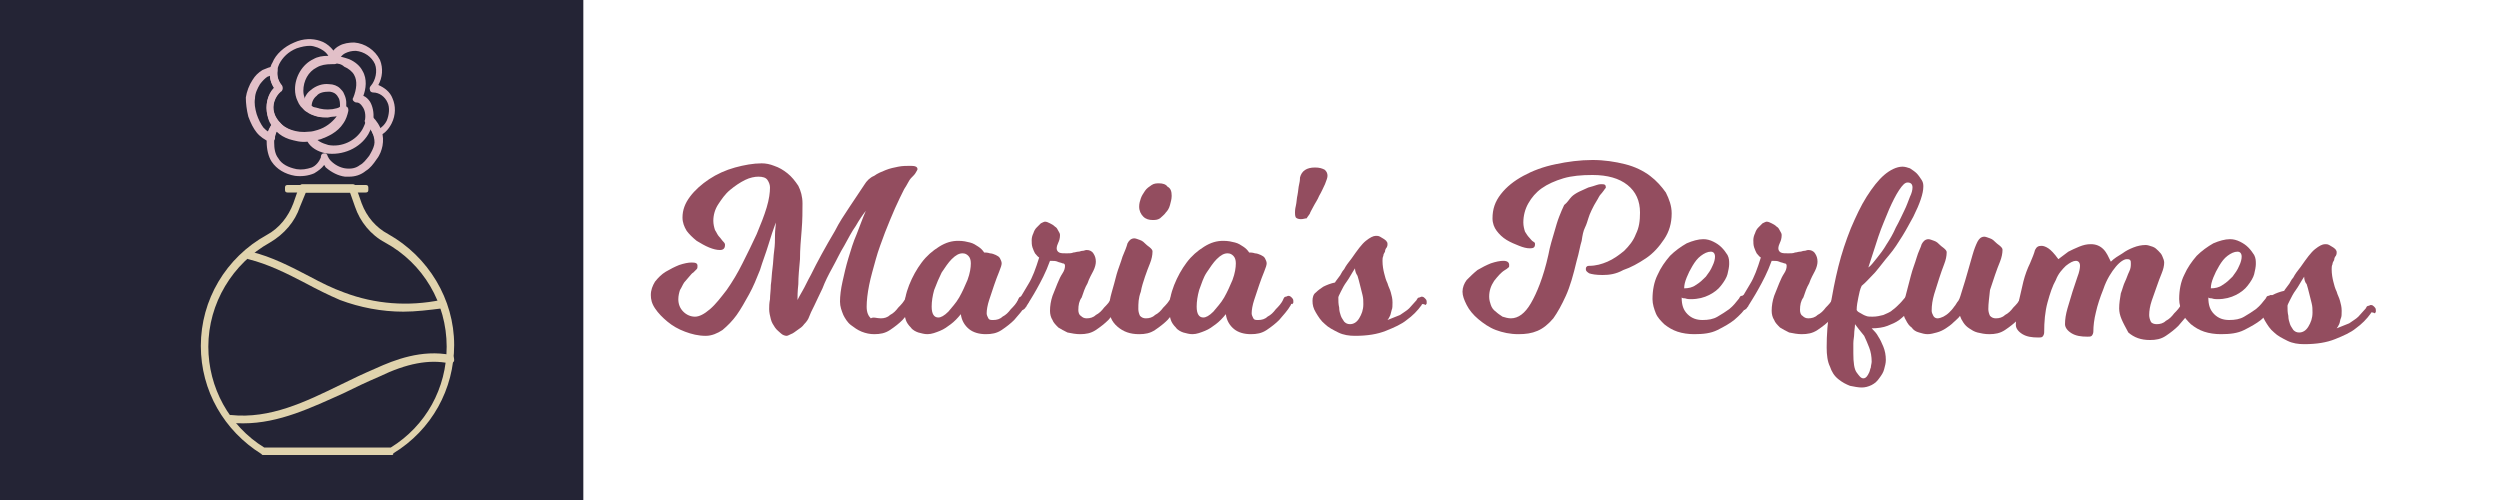 <?xml version="1.0" encoding="utf-8"?>
<!-- Generator: Adobe Illustrator 28.0.0, SVG Export Plug-In . SVG Version: 6.00 Build 0)  -->
<svg version="1.1" id="Layer_1" xmlns="http://www.w3.org/2000/svg" xmlns:xlink="http://www.w3.org/1999/xlink" x="0px" y="0px"
	 viewBox="0 0 300 60" style="enable-background:new 0 0 300 60;" xml:space="preserve">
<style type="text/css">
	.st0{fill:#242435;}
	.st1{fill:#E0D3AD;}
	.st2{fill:#E2C0C8;}
	.st3{fill:#934D5F;}
</style>
<rect x="-3.3" y="-2.4" class="st0" width="73.3" height="66.1"/>
<g>
	<g>
		<path class="st1" d="M47,54.6H31.6c-0.1,0-0.2,0-0.2-0.1c-4.5-2.8-7.3-7.6-7.3-13c0-5.5,3-10.6,7.9-13.3c1.5-0.8,2.6-2.2,3.2-3.8
			l0.7-2c0.1-0.2,0.2-0.3,0.4-0.3h6c0.2,0,0.4,0.1,0.4,0.3l0.7,2c0.6,1.6,1.7,2.9,3.2,3.7c4.8,2.7,7.9,7.8,7.9,13.3
			c0,5.3-2.7,10.2-7.3,13C47.2,54.6,47.1,54.6,47,54.6z M31.7,53.7h15.2c4.2-2.6,6.7-7.1,6.7-12.1c0-5.2-2.8-10-7.4-12.5
			c-1.7-0.9-3-2.5-3.6-4.3L42,23.1h-5.3L36,24.8c-0.6,1.8-1.9,3.3-3.6,4.3c-4.5,2.5-7.4,7.3-7.4,12.5C25,46.5,27.5,51.1,31.7,53.7z"
			/>
	</g>
	<g>
		<path class="st2" d="M36.5,16.9c-0.6,0-1.3-0.1-1.8-0.3c-0.7-0.3-1.4-0.7-1.9-1.3c-0.4-0.4-0.6-0.9-0.7-1.4
			c-0.3-1.2,0-2.5,0.8-3.3c-0.4-0.6-0.6-1.4-0.5-2.1c0-0.3,0.1-0.7,0.3-1c0.4-1,1.4-1.9,2.6-2.4c1.1-0.5,2.2-0.5,3.1-0.2
			c1,0.3,1.8,1.2,2.2,2.2c0,0.1,0,0.3-0.1,0.4s-0.2,0.2-0.4,0.2c-0.1,0-0.2,0-0.3,0c-0.7,0-1.3,0.1-1.8,0.4c-1,0.5-1.6,1.6-1.6,2.8
			c0,0.4,0.1,0.7,0.2,1c0.1,0.3,0.4,0.6,0.7,0.8c0.2,0.1,0.4,0.3,0.7,0.3c0.6,0.2,1.2,0.3,2,0.2c0.5-0.1,0.9-0.2,1.1-0.4
			c0.2-0.1,0.4-0.1,0.5,0c0.2,0.1,0.2,0.3,0.2,0.5c-0.1,0.5-0.3,1.1-0.6,1.5c-0.7,1.1-1.9,1.6-2.7,1.9c-0.4,0.1-0.8,0.2-1.2,0.3
			C37,16.9,36.8,16.9,36.5,16.9z M37.2,5.5c-0.5,0-1,0.1-1.6,0.3c-1,0.4-1.7,1.1-2.1,1.9c-0.1,0.2-0.2,0.5-0.2,0.7
			c-0.1,0.7,0.1,1.3,0.5,1.8c0.1,0.1,0.1,0.2,0.1,0.4c0,0.1-0.1,0.3-0.2,0.3c-0.7,0.6-1.1,1.7-0.8,2.6c0.1,0.4,0.3,0.7,0.6,1.1
			c0.4,0.5,0.9,0.8,1.5,1s1.3,0.3,2.1,0.2c0.3,0,0.7-0.1,1-0.2c1-0.3,1.7-0.9,2.2-1.5c0-0.1,0.1-0.1,0.1-0.2C40.3,14,40.1,14,40,14
			c-0.9,0.1-1.7,0.1-2.4-0.2c-0.3-0.1-0.6-0.3-0.9-0.5c-0.5-0.3-0.8-0.7-1-1.2c-0.2-0.4-0.3-0.9-0.3-1.4c0-1.5,0.9-3,2.2-3.6
			c0.5-0.3,1.1-0.4,1.8-0.4c-0.3-0.5-0.8-0.8-1.3-1C37.8,5.6,37.5,5.5,37.2,5.5z"/>
	</g>
	<g>
		<path class="st2" d="M39.1,14.1c-0.6,0-1.1-0.1-1.6-0.3c-0.3-0.1-0.6-0.3-0.9-0.5c-0.1-0.1-0.2-0.2-0.2-0.3
			c-0.1-0.8,0.2-1.7,0.9-2.2c0.6-0.5,1.4-0.8,2.2-0.7c0.5,0,1,0.2,1.3,0.5c0.2,0.2,0.4,0.4,0.5,0.7c0.3,0.6,0.3,1.2,0.2,1.8
			c0,0.1-0.1,0.2-0.2,0.3c-0.4,0.3-0.9,0.5-1.5,0.5C39.7,14.1,39.4,14.1,39.1,14.1z M37.4,12.7c0.1,0.1,0.3,0.2,0.5,0.2
			c0.6,0.2,1.2,0.3,2,0.2c0.4-0.1,0.7-0.1,0.9-0.3c0-0.4,0-0.8-0.2-1.1c-0.1-0.2-0.2-0.3-0.3-0.4c-0.2-0.2-0.6-0.3-0.8-0.3
			c-0.6,0-1.2,0.1-1.5,0.5C37.6,11.8,37.4,12.3,37.4,12.7z M41.2,13.1L41.2,13.1L41.2,13.1z"/>
	</g>
	<g>
		<path class="st2" d="M45.3,16.5c-0.2,0-0.4-0.1-0.5-0.3c-0.2-0.5-0.5-1-0.9-1.4c-0.1-0.1-0.2-0.3-0.1-0.4c0.1-0.6,0-1.2-0.3-1.6
			c-0.2-0.3-0.4-0.5-0.7-0.5c-0.2,0-0.3-0.1-0.4-0.2c-0.1-0.1-0.1-0.3,0-0.4c0.4-1,0.5-2,0.1-2.7c-0.2-0.4-0.7-0.8-1.2-1
			C41,7.7,40.6,7.6,40,7.6c-0.1,0-0.3-0.1-0.4-0.2c-0.1-0.1-0.1-0.3-0.1-0.4c0.2-0.6,0.6-1.2,1.2-1.5c0.5-0.3,1.2-0.4,1.8-0.4
			C43.8,5.2,45,6,45.6,7.2c0.4,1,0.3,2.1-0.2,3c0.7,0.3,1.4,0.8,1.7,1.6c0.4,0.9,0.4,2-0.1,3l0,0c-0.4,0.8-1,1.4-1.8,1.6
			C45.4,16.5,45.4,16.5,45.3,16.5z M44.8,14.3c0.3,0.3,0.6,0.7,0.8,1.1c0.3-0.2,0.6-0.5,0.8-0.9c0.3-0.7,0.4-1.6,0.1-2.2
			c-0.3-0.7-1-1.2-1.7-1.2c-0.2,0-0.4-0.1-0.4-0.3c-0.1-0.2,0-0.4,0.1-0.5c0.6-0.7,0.8-1.8,0.5-2.6c-0.4-0.9-1.3-1.5-2.3-1.6
			c-0.5,0-0.9,0.1-1.3,0.3c-0.2,0.1-0.4,0.3-0.5,0.4c0.4,0.1,0.7,0.2,1,0.3c0.7,0.3,1.3,0.8,1.6,1.4c0.6,1,0.4,2.2,0.1,3
			c0.3,0.1,0.6,0.4,0.8,0.7C44.7,12.7,44.9,13.5,44.8,14.3z M46.8,14.7L46.8,14.7L46.8,14.7z"/>
	</g>
	<g>
		<path class="st2" d="M41.9,21.2c-0.2,0-0.4,0-0.5,0c-0.8-0.1-1.6-0.5-2.3-1.1C39,20,39,19.9,38.9,19.8c-0.3,0.4-0.7,0.7-1.2,1
			c-0.7,0.3-1.5,0.4-2.3,0.3c-1.2-0.2-2.2-0.8-2.8-1.7C32.2,18.8,32,17.9,32,17c0-0.2,0-0.4,0-0.5c0.1-0.8,0.4-1.4,0.9-1.9
			c0.1-0.1,0.2-0.1,0.4-0.1c0.1,0,0.2,0.1,0.3,0.2c0.4,0.5,0.9,0.8,1.5,1s1.3,0.3,2.1,0.2c0.2,0,0.4,0.1,0.5,0.3
			c0.2,0.7,1,1,1.7,1.2c1.6,0.3,3.3-0.5,4.1-1.9c0.2-0.4,0.4-0.8,0.4-1.2c0-0.2,0.2-0.3,0.3-0.4c0.2-0.1,0.4,0,0.5,0.1
			c0.5,0.5,0.9,1.1,1.1,1.8c0.2,0.5,0.2,1.1,0.1,1.7l0,0c-0.1,0.5-0.3,1.1-0.7,1.6c-0.4,0.6-0.8,1.1-1.3,1.4
			C43.3,21,42.6,21.2,41.9,21.2z M38.9,18.4L38.9,18.4c0.2,0,0.4,0.1,0.4,0.3c0.1,0.2,0.2,0.4,0.4,0.6c0.5,0.5,1.1,0.8,1.7,0.9
			c0.7,0.1,1.3,0,1.8-0.4c0.4-0.2,0.7-0.6,1.1-1.1c0.3-0.5,0.5-0.9,0.6-1.3l0,0c0.1-0.4,0-0.8-0.1-1.2c-0.1-0.3-0.2-0.5-0.3-0.7
			c-0.1,0.2-0.2,0.4-0.3,0.6c-1,1.7-3.1,2.6-5.1,2.3c-1-0.2-1.8-0.7-2.2-1.4c-0.8,0.1-1.5-0.1-2.2-0.3c-0.6-0.2-1.1-0.5-1.5-0.9
			c-0.1,0.2-0.2,0.5-0.3,0.9c0,0.1,0,0.3,0,0.4c0,0.7,0.1,1.4,0.5,1.9c0.4,0.7,1.2,1.1,2.2,1.3c0.6,0.1,1.2,0,1.8-0.2
			c0.5-0.2,0.9-0.7,1.1-1.2C38.5,18.5,38.7,18.4,38.9,18.4z"/>
	</g>
	<g>
		<path class="st2" d="M32.5,17c-0.1,0-0.1,0-0.2,0c-0.5-0.2-1.1-0.6-1.5-1.1s-0.7-1.1-1-1.9c-0.2-0.8-0.3-1.6-0.3-2.3
			c0.1-0.7,0.4-1.5,0.8-2.1c0.3-0.5,0.7-0.9,1.2-1.2C32,8.2,32.4,8,32.8,8c0.1,0,0.3,0,0.4,0.1c0.1,0.1,0.1,0.2,0.1,0.4
			c-0.1,0.7,0.1,1.3,0.5,1.8c0.1,0.1,0.1,0.2,0.1,0.4c0,0.1-0.1,0.3-0.2,0.3c-0.7,0.6-1.1,1.7-0.8,2.6l0,0c0.1,0.4,0.3,0.7,0.6,1.1
			c0.2,0.2,0.1,0.5-0.1,0.7S33,16,33,16.6c0,0.1-0.1,0.3-0.2,0.3C32.7,17,32.6,17,32.5,17z M32.4,9.1c-0.1,0-0.2,0.1-0.3,0.1
			c-0.3,0.2-0.6,0.5-0.9,0.9c-0.3,0.5-0.6,1.1-0.6,1.7c-0.1,0.6,0,1.2,0.2,1.9c0.2,0.6,0.5,1.2,0.8,1.6c0.2,0.2,0.4,0.4,0.6,0.5
			c0.1-0.3,0.3-0.6,0.4-0.9c-0.2-0.3-0.4-0.7-0.5-1.1c-0.3-1.2,0-2.5,0.8-3.3C32.6,10.1,32.4,9.6,32.4,9.1z"/>
	</g>
	<g>
		<path class="st1" d="M48.4,37.4c-2.6,0-5.2-0.5-7.6-1.4l0,0c-1.4-0.6-2.8-1.3-4.1-2c-2.3-1.2-4.5-2.3-6.9-2.9
			c-0.3-0.1-0.4-0.3-0.3-0.6c0.1-0.3,0.3-0.4,0.6-0.3c2.5,0.6,4.8,1.8,7.1,3c1.3,0.7,2.7,1.4,4.1,1.9C45,36.5,49,36.8,52.9,36
			c0.3-0.1,0.5,0.1,0.6,0.4c0.1,0.3-0.1,0.5-0.4,0.6C51.5,37.2,49.9,37.4,48.4,37.4z"/>
	</g>
	<g>
		<path class="st1" d="M29.2,50.8c-0.5,0-1.1,0-1.6-0.1c-0.3,0-0.4-0.3-0.4-0.5c0-0.3,0.3-0.4,0.5-0.4c4.7,0.5,9-1.6,13.1-3.6
			c1.4-0.7,2.9-1.4,4.3-2c2.2-1,5.5-2.3,9-1.6c0.3,0,0.4,0.3,0.4,0.6s-0.3,0.4-0.6,0.4c-2.4-0.5-5.1,0-8.4,1.6l0,0
			c-1.4,0.6-2.9,1.3-4.3,2C37.4,48.9,33.5,50.8,29.2,50.8z"/>
	</g>
	<path class="st1" d="M43.9,23.1h-9.4c-0.2,0-0.3-0.1-0.3-0.3v-0.3c0-0.2,0.1-0.3,0.3-0.3h9.4c0.2,0,0.3,0.1,0.3,0.3v0.3
		C44.2,23,44.1,23.1,43.9,23.1z"/>
</g>
<g>
	<path class="st3" d="M105.7,38.2c0.4,0,0.8-0.1,1.1-0.4c0.4-0.2,0.7-0.5,1-0.9c0.3-0.3,0.7-0.7,0.9-1.2c0-0.1,0.1-0.1,0.1-0.2
		c0,0,0.1-0.1,0.2-0.1c0.1,0,0.2-0.1,0.3-0.1c0.2,0,0.3,0.1,0.4,0.2c0.1,0.1,0.2,0.2,0.2,0.4c0,0.1,0,0.1,0,0.2
		c0,0.1-0.1,0.1-0.1,0.2c0,0.1-0.1,0.2-0.1,0.3c-0.4,0.7-0.9,1.2-1.4,1.8c-0.4,0.4-0.9,0.8-1.5,1.2c-0.6,0.4-1.2,0.5-1.9,0.5
		c-0.5,0-1-0.1-1.5-0.3c-0.5-0.2-0.9-0.5-1.3-0.8c-0.4-0.3-0.7-0.8-0.9-1.2c-0.2-0.5-0.4-1-0.4-1.6c0-0.7,0.1-1.5,0.3-2.4
		c0.2-0.9,0.4-1.8,0.7-2.8c0.3-1,0.6-2,1-2.9c0.4-1,0.7-1.9,1.1-2.8c-0.4,0.5-0.8,1.1-1.2,1.8c-0.5,0.7-0.9,1.5-1.4,2.4
		c-0.5,0.8-0.9,1.7-1.4,2.6s-0.9,1.7-1.2,2.5c-0.4,0.8-0.7,1.5-1,2.1c-0.3,0.6-0.5,1-0.6,1.3c-0.1,0.3-0.3,0.6-0.6,0.9
		c-0.2,0.3-0.5,0.5-0.8,0.7c-0.3,0.2-0.5,0.4-0.8,0.5c-0.2,0.1-0.4,0.2-0.5,0.2c-0.2,0-0.5-0.1-0.7-0.3c-0.2-0.2-0.5-0.4-0.7-0.7
		c-0.2-0.3-0.4-0.6-0.5-1c-0.1-0.4-0.2-0.8-0.2-1.2c0-0.3,0-0.7,0.1-1.2c0-0.5,0.1-1.1,0.1-1.7c0.1-0.6,0.1-1.3,0.2-2
		c0.1-0.7,0.1-1.4,0.2-2.1c0.1-0.7,0.1-1.3,0.1-1.9c0-0.6,0.1-1.1,0.1-1.5c-0.3,0.8-0.6,1.7-0.9,2.7c-0.3,1-0.7,2-1,3
		c-0.4,1-0.8,2-1.3,2.9c-0.5,0.9-1,1.8-1.5,2.5c-0.5,0.7-1.1,1.3-1.7,1.8c-0.6,0.4-1.3,0.7-2,0.7c-0.9,0-1.7-0.2-2.5-0.5
		c-0.8-0.3-1.5-0.7-2.1-1.2c-0.6-0.5-1.1-1-1.5-1.6c-0.4-0.6-0.5-1.1-0.5-1.6c0-0.6,0.2-1.1,0.5-1.6c0.4-0.5,0.8-0.9,1.3-1.2
		c0.5-0.3,1.1-0.6,1.6-0.8c0.6-0.2,1.1-0.3,1.5-0.3c0.5,0,0.7,0.1,0.7,0.4c0,0.2,0,0.3-0.1,0.4c-0.1,0.1-0.2,0.2-0.4,0.4
		c-0.2,0.1-0.3,0.3-0.5,0.5c-0.2,0.2-0.4,0.5-0.6,0.7c-0.2,0.3-0.3,0.6-0.5,0.9c-0.1,0.3-0.2,0.7-0.2,1.1c0,0.6,0.2,1.1,0.6,1.5
		c0.4,0.4,0.9,0.6,1.4,0.6c0.5,0,1.1-0.3,1.8-0.9c0.7-0.6,1.3-1.4,2-2.3c0.7-1,1.3-2,1.9-3.2c0.6-1.2,1.2-2.4,1.7-3.5
		c0.5-1.2,0.9-2.2,1.2-3.2c0.3-1,0.4-1.8,0.4-2.4c0-0.3-0.1-0.6-0.3-0.9c-0.2-0.3-0.6-0.4-1.1-0.4c-0.4,0-1,0.1-1.6,0.4
		c-0.6,0.3-1.2,0.7-1.8,1.2c-0.6,0.5-1,1.1-1.4,1.7c-0.4,0.6-0.6,1.3-0.6,2c0,0.4,0.1,0.8,0.2,1.1c0.2,0.3,0.3,0.6,0.5,0.8
		c0.2,0.2,0.3,0.4,0.5,0.6c0.2,0.2,0.2,0.3,0.2,0.4c0,0.4-0.2,0.6-0.6,0.6c-0.4,0-0.8-0.1-1.3-0.3c-0.5-0.2-1-0.5-1.5-0.8
		c-0.5-0.4-0.9-0.8-1.2-1.2c-0.3-0.5-0.5-1-0.5-1.6c0-0.9,0.3-1.7,0.9-2.5c0.6-0.8,1.4-1.5,2.3-2.1c0.9-0.6,2-1.1,3.1-1.4
		c1.1-0.3,2.2-0.5,3.2-0.5c0.5,0,1,0.1,1.5,0.3c0.6,0.2,1.1,0.5,1.6,0.9s0.9,0.9,1.3,1.5c0.3,0.6,0.5,1.3,0.5,2.1c0,0.9,0,2-0.1,3.2
		c-0.1,1.2-0.2,2.3-0.2,3.5c-0.1,1.1-0.2,2.1-0.2,3c-0.1,0.9-0.1,1.5-0.1,1.9c0.1-0.2,0.3-0.6,0.6-1.1c0.3-0.5,0.6-1.2,1-1.9
		c0.4-0.8,0.8-1.6,1.3-2.5c0.5-0.9,1-1.8,1.6-2.8c0.5-1,1.1-1.9,1.7-2.8c0.6-0.9,1.2-1.8,1.8-2.7c0.3-0.5,0.7-0.9,1.2-1.1
		c0.4-0.3,0.9-0.5,1.4-0.7c0.5-0.2,1-0.3,1.5-0.4c0.5-0.1,1-0.1,1.5-0.1c0.5,0,0.8,0.1,0.8,0.4c0,0.1-0.1,0.2-0.2,0.4
		c-0.1,0.2-0.3,0.4-0.6,0.7c-0.2,0.2-0.4,0.7-0.8,1.3c-0.3,0.6-0.7,1.4-1.1,2.3c-0.4,0.9-0.8,1.9-1.2,2.9c-0.4,1.1-0.8,2.1-1.1,3.2
		c-0.3,1.1-0.6,2.1-0.8,3.1c-0.2,1-0.3,1.9-0.3,2.6c0,0.7,0.2,1.1,0.5,1.4C104.8,38,105.2,38.2,105.7,38.2z"/>
	<path class="st3" d="M123.1,36.6c-0.4,0.7-0.9,1.2-1.4,1.8c-0.4,0.4-0.9,0.8-1.5,1.2s-1.2,0.5-1.9,0.5c-0.8,0-1.5-0.2-2-0.6
		c-0.5-0.4-0.9-1-1-1.8c-0.4,0.5-0.8,0.9-1.2,1.2c-0.4,0.3-0.8,0.6-1.3,0.8c-0.5,0.2-1,0.4-1.5,0.4c-0.4,0-0.7-0.1-1.1-0.2
		c-0.3-0.1-0.7-0.3-0.9-0.6c-0.3-0.3-0.5-0.6-0.6-0.9s-0.2-0.8-0.2-1.2c0-1,0.2-2,0.6-3c0.4-1,0.9-1.9,1.5-2.7
		c0.6-0.8,1.3-1.4,2.1-1.9c0.8-0.5,1.5-0.7,2.3-0.7c0.6,0,1,0.1,1.4,0.2c0.4,0.1,0.7,0.3,1,0.5c0.3,0.2,0.5,0.4,0.7,0.7
		c0.2,0,0.4,0,0.7,0.1c0.2,0,0.5,0.1,0.7,0.2c0.2,0.1,0.4,0.2,0.5,0.4c0.1,0.2,0.2,0.4,0.2,0.6c0,0.2-0.1,0.5-0.3,1
		c-0.2,0.5-0.4,1-0.6,1.6c-0.2,0.6-0.4,1.2-0.6,1.8c-0.2,0.6-0.3,1.2-0.3,1.6c0,0.2,0.1,0.4,0.2,0.6c0.1,0.2,0.3,0.2,0.6,0.2
		c0.4,0,0.8-0.1,1.1-0.4c0.4-0.2,0.7-0.5,1-0.9c0.3-0.3,0.7-0.7,0.9-1.2c0-0.1,0.1-0.1,0.1-0.2c0,0,0.1-0.1,0.2-0.1
		c0.1,0,0.2-0.1,0.3-0.1c0.2,0,0.3,0.1,0.4,0.2c0.1,0.1,0.2,0.2,0.2,0.4c0,0.1,0,0.1,0,0.2c0,0.1-0.1,0.1-0.1,0.2
		C123.2,36.4,123.1,36.5,123.1,36.6z M116.5,31.6c0-0.4-0.1-0.7-0.3-0.9c-0.2-0.2-0.4-0.3-0.7-0.3c-0.4,0-0.8,0.2-1.3,0.7
		c-0.4,0.4-0.8,1-1.2,1.6c-0.3,0.6-0.6,1.3-0.9,2.1c-0.2,0.7-0.3,1.4-0.3,2c0,0.9,0.3,1.3,0.8,1.3c0.3,0,0.7-0.2,1.2-0.7
		c0.4-0.5,0.9-1,1.3-1.7c0.4-0.7,0.7-1.4,1-2.1C116.4,32.8,116.5,32.1,116.5,31.6z"/>
	<path class="st3" d="M129.4,37.2c0,0.3,0.1,0.6,0.3,0.7c0.2,0.2,0.4,0.3,0.7,0.3c0.4,0,0.8-0.1,1.1-0.4c0.4-0.2,0.7-0.5,1-0.9
		c0.3-0.3,0.7-0.7,0.9-1.2c0-0.1,0.1-0.1,0.1-0.2c0,0,0.1-0.1,0.2-0.1c0.1,0,0.2-0.1,0.3-0.1c0.2,0,0.3,0.1,0.4,0.2
		c0.1,0.1,0.2,0.2,0.2,0.4c0,0.1,0,0.1,0,0.2c0,0.1-0.1,0.1-0.1,0.2c0,0.1-0.1,0.2-0.1,0.3c-0.4,0.7-0.9,1.2-1.4,1.8
		c-0.4,0.4-0.9,0.8-1.5,1.2c-0.6,0.4-1.2,0.5-1.9,0.5c-0.5,0-1-0.1-1.5-0.2c-0.4-0.2-0.8-0.4-1.1-0.6c-0.3-0.3-0.6-0.6-0.7-0.9
		c-0.2-0.3-0.3-0.7-0.3-1.1c0-0.6,0.1-1.2,0.3-1.8c0.2-0.5,0.4-1,0.6-1.5c0.2-0.5,0.4-0.9,0.6-1.2c0.2-0.3,0.3-0.6,0.3-0.9
		c0-0.2-0.1-0.3-0.3-0.3c-0.2-0.1-0.4-0.1-0.6-0.2c-0.2-0.1-0.5-0.1-0.9-0.1c-0.5,1.4-1.1,2.5-1.6,3.4c-0.5,0.9-0.9,1.5-1.2,2
		c0,0.1-0.1,0.1-0.2,0.3c-0.1,0.1-0.2,0.2-0.4,0.2c-0.2,0-0.3-0.1-0.4-0.2c-0.1-0.1-0.2-0.3-0.2-0.4c0-0.1,0-0.3,0.1-0.4
		c0.1-0.1,0.1-0.2,0.2-0.3c0.3-0.4,0.6-1,1.1-1.8c0.5-0.8,0.9-1.9,1.3-3.2c-0.2-0.1-0.3-0.3-0.5-0.5c-0.1-0.2-0.2-0.4-0.3-0.7
		c-0.1-0.3-0.1-0.6-0.1-0.9c0-0.3,0.1-0.6,0.2-0.8c0.1-0.3,0.2-0.5,0.4-0.7c0.2-0.2,0.3-0.3,0.5-0.5c0.2-0.1,0.4-0.2,0.5-0.2
		c0.2,0,0.4,0.1,0.6,0.2c0.2,0.1,0.4,0.2,0.6,0.4c0.2,0.1,0.3,0.3,0.4,0.5c0.1,0.2,0.2,0.3,0.2,0.5c0,0.4-0.1,0.7-0.2,0.9
		c-0.1,0.2-0.2,0.5-0.2,0.7c0,0.2,0.1,0.4,0.3,0.5c0.2,0.1,0.5,0.1,0.9,0.1c0.3,0,0.6,0,0.8-0.1c0.2,0,0.4-0.1,0.6-0.1
		c0.2,0,0.3-0.1,0.5-0.1c0.2,0,0.3-0.1,0.5-0.1c0.3,0,0.6,0.1,0.8,0.4c0.2,0.3,0.3,0.6,0.3,1c0,0.3-0.1,0.7-0.3,1.1
		c-0.2,0.4-0.5,0.9-0.7,1.5c-0.3,0.5-0.5,1.1-0.7,1.7C129.5,36.1,129.4,36.6,129.4,37.2z"/>
	<path class="st3" d="M136.6,37.1c0,0.3,0.1,0.6,0.2,0.8c0.2,0.2,0.4,0.3,0.7,0.3c0.4,0,0.8-0.1,1.1-0.4c0.4-0.2,0.7-0.5,1-0.9
		c0.3-0.3,0.7-0.7,0.9-1.2c0-0.1,0.1-0.1,0.1-0.2c0,0,0.1-0.1,0.2-0.1c0.1,0,0.2-0.1,0.3-0.1c0.2,0,0.3,0.1,0.4,0.2
		c0.1,0.1,0.2,0.2,0.2,0.4c0,0.1,0,0.1,0,0.2c0,0.1-0.1,0.1-0.1,0.2c0,0.1-0.1,0.2-0.1,0.3c-0.4,0.7-0.9,1.2-1.4,1.8
		c-0.4,0.4-0.9,0.8-1.5,1.2s-1.2,0.5-1.9,0.5c-1.1,0-1.9-0.3-2.6-0.9c-0.7-0.6-1-1.3-1-2.3c0-0.5,0.1-1.1,0.3-1.8
		c0.2-0.7,0.4-1.4,0.6-2.2c0.2-0.7,0.5-1.4,0.7-2.1c0.3-0.7,0.5-1.2,0.6-1.6c0.1-0.2,0.2-0.3,0.3-0.4c0.1-0.1,0.3-0.2,0.5-0.2
		c0.2,0,0.4,0.1,0.7,0.2c0.3,0.1,0.5,0.3,0.7,0.5c0.2,0.2,0.4,0.3,0.6,0.5c0.2,0.2,0.2,0.3,0.2,0.4c0,0.4-0.1,0.9-0.3,1.4
		c-0.2,0.5-0.4,1-0.6,1.6c-0.2,0.6-0.4,1.2-0.5,1.8C136.6,35.8,136.6,36.4,136.6,37.1z M140.6,23.5c0,0.4-0.1,0.7-0.2,1.1
		c-0.1,0.4-0.3,0.7-0.5,0.9c-0.2,0.3-0.5,0.5-0.7,0.7c-0.3,0.2-0.6,0.2-0.9,0.2c-0.4,0-0.8-0.1-1.1-0.4c-0.3-0.3-0.5-0.7-0.5-1.2
		c0-0.4,0.1-0.7,0.2-1c0.1-0.3,0.3-0.6,0.5-0.9c0.2-0.3,0.5-0.5,0.8-0.7c0.3-0.2,0.6-0.2,0.9-0.2c0.4,0,0.8,0.1,1,0.4
		C140.5,22.6,140.6,23,140.6,23.5z"/>
	<path class="st3" d="M154.9,36.6c-0.4,0.7-0.9,1.2-1.4,1.8c-0.4,0.4-0.9,0.8-1.5,1.2s-1.2,0.5-1.9,0.5c-0.8,0-1.5-0.2-2-0.6
		c-0.5-0.4-0.9-1-1-1.8c-0.4,0.5-0.8,0.9-1.2,1.2c-0.4,0.3-0.8,0.6-1.3,0.8c-0.5,0.2-1,0.4-1.5,0.4c-0.4,0-0.7-0.1-1.1-0.2
		c-0.3-0.1-0.7-0.3-0.9-0.6c-0.3-0.3-0.5-0.6-0.6-0.9s-0.2-0.8-0.2-1.2c0-1,0.2-2,0.6-3c0.4-1,0.9-1.9,1.5-2.7
		c0.6-0.8,1.3-1.4,2.1-1.9c0.8-0.5,1.5-0.7,2.3-0.7c0.6,0,1,0.1,1.4,0.2c0.4,0.1,0.7,0.3,1,0.5c0.3,0.2,0.5,0.4,0.7,0.7
		c0.2,0,0.4,0,0.7,0.1c0.2,0,0.5,0.1,0.7,0.2c0.2,0.1,0.4,0.2,0.5,0.4c0.1,0.2,0.2,0.4,0.2,0.6c0,0.2-0.1,0.5-0.3,1
		c-0.2,0.5-0.4,1-0.6,1.6c-0.2,0.6-0.4,1.2-0.6,1.8c-0.2,0.6-0.3,1.2-0.3,1.6c0,0.2,0.1,0.4,0.2,0.6c0.1,0.2,0.3,0.2,0.6,0.2
		c0.4,0,0.8-0.1,1.1-0.4c0.4-0.2,0.7-0.5,1-0.9c0.3-0.3,0.7-0.7,0.9-1.2c0-0.1,0.1-0.1,0.1-0.2c0,0,0.1-0.1,0.2-0.1
		c0.1,0,0.2-0.1,0.3-0.1c0.2,0,0.3,0.1,0.4,0.2c0.1,0.1,0.2,0.2,0.2,0.4c0,0.1,0,0.1,0,0.2c0,0.1-0.1,0.1-0.1,0.2
		C155,36.4,154.9,36.5,154.9,36.6z M148.3,31.6c0-0.4-0.1-0.7-0.3-0.9c-0.2-0.2-0.4-0.3-0.7-0.3c-0.4,0-0.8,0.2-1.3,0.7
		c-0.4,0.4-0.8,1-1.2,1.6s-0.6,1.3-0.9,2.1c-0.2,0.7-0.3,1.4-0.3,2c0,0.9,0.3,1.3,0.8,1.3c0.3,0,0.7-0.2,1.2-0.7
		c0.4-0.5,0.9-1,1.3-1.7c0.4-0.7,0.7-1.4,1-2.1C148.2,32.8,148.3,32.1,148.3,31.6z"/>
	<path class="st3" d="M156.1,26.3c-0.3,0-0.5-0.1-0.6-0.2c-0.1-0.2-0.1-0.4-0.1-0.6c0-0.1,0-0.4,0.1-0.8c0.1-0.4,0.1-0.9,0.2-1.3
		c0.1-0.5,0.1-0.9,0.2-1.3c0.1-0.4,0.1-0.7,0.1-0.8c0.1-0.4,0.3-0.7,0.6-0.9c0.3-0.2,0.7-0.3,1.2-0.3c0.5,0,0.9,0.1,1.2,0.3
		c0.2,0.2,0.3,0.4,0.3,0.7c0,0.2-0.1,0.5-0.3,1c-0.2,0.4-0.4,0.9-0.7,1.4c-0.2,0.5-0.5,0.9-0.7,1.3c-0.2,0.4-0.4,0.7-0.4,0.8
		c-0.1,0.2-0.3,0.4-0.4,0.6C156.6,26.2,156.4,26.3,156.1,26.3z"/>
	<path class="st3" d="M170.6,36.6c-0.5,0.7-1.1,1.3-1.8,1.8c-0.6,0.5-1.5,0.9-2.5,1.3c-1,0.4-2.2,0.6-3.7,0.6c-0.7,0-1.4-0.1-2-0.4
		c-0.6-0.3-1.2-0.6-1.6-1c-0.5-0.4-0.8-0.9-1.1-1.4c-0.3-0.5-0.4-0.9-0.4-1.4c0-0.4,0.1-0.8,0.4-1c0.3-0.3,0.6-0.5,0.9-0.7
		c0.4-0.2,0.9-0.4,1.4-0.5c0.1-0.2,0.3-0.4,0.5-0.7c0.2-0.2,0.3-0.6,0.6-0.9c0.2-0.4,0.5-0.8,0.9-1.3c0.7-1,1.2-1.7,1.7-2.1
		c0.5-0.4,0.9-0.6,1.2-0.6c0.2,0,0.3,0,0.5,0.1c0.2,0.1,0.3,0.2,0.5,0.3c0.1,0.1,0.3,0.2,0.3,0.3c0.1,0.1,0.1,0.2,0.1,0.3
		c0,0.1,0,0.2-0.1,0.4c-0.1,0.1-0.2,0.3-0.2,0.5c-0.1,0.2-0.2,0.3-0.2,0.5c-0.1,0.2-0.1,0.4-0.1,0.6c0,0.6,0.1,1.1,0.2,1.5
		c0.1,0.4,0.2,0.8,0.4,1.2c0.1,0.4,0.3,0.7,0.4,1.1c0.1,0.4,0.2,0.7,0.2,1.2c0,0.4,0,0.7-0.1,0.9c-0.1,0.3-0.1,0.5-0.2,0.7
		c-0.1,0.2-0.2,0.4-0.3,0.5c0.5-0.2,1-0.4,1.5-0.6c0.4-0.3,0.8-0.5,1.1-0.8c0.3-0.3,0.6-0.7,0.9-1c0-0.1,0.1-0.1,0.1-0.2
		c0,0,0.1-0.1,0.2-0.1c0.1,0,0.2-0.1,0.3-0.1c0.2,0,0.3,0.1,0.4,0.2c0.1,0.1,0.2,0.2,0.2,0.4c0,0.1,0,0.1,0,0.2
		c0,0.1-0.1,0.1-0.1,0.2C170.7,36.4,170.6,36.5,170.6,36.6z M162.6,32.2c-0.4,0.6-0.7,1.2-1,1.6c-0.3,0.4-0.5,0.8-0.7,1.2
		c-0.2,0.4-0.3,0.6-0.3,0.7c0,0.4,0,0.8,0.1,1.2c0,0.4,0.1,0.7,0.2,1c0.1,0.3,0.3,0.5,0.4,0.7c0.2,0.2,0.4,0.3,0.7,0.3
		c0.4,0,0.8-0.2,1.1-0.7c0.3-0.5,0.5-1,0.5-1.7c0-0.4,0-0.7-0.1-1.1c-0.1-0.4-0.2-0.8-0.3-1.2c-0.1-0.4-0.2-0.8-0.3-1.1
		C162.7,32.8,162.6,32.5,162.6,32.2z"/>
	<path class="st3" d="M284.5,37.6c-0.5,0.7-1.1,1.3-1.8,1.8c-0.6,0.5-1.5,0.9-2.5,1.3c-1,0.4-2.2,0.6-3.7,0.6c-0.7,0-1.4-0.1-2-0.4
		s-1.2-0.6-1.6-1c-0.5-0.4-0.8-0.9-1.1-1.4c-0.3-0.5-0.4-0.9-0.4-1.4c0-0.4,0.1-0.8,0.4-1c0.3-0.3,0.6-0.5,0.9-0.7
		c0.4-0.2,0.9-0.4,1.4-0.5c0.1-0.2,0.3-0.4,0.5-0.7c0.2-0.2,0.3-0.6,0.6-0.9c0.2-0.4,0.5-0.8,0.9-1.3c0.7-1,1.2-1.7,1.7-2.1
		c0.5-0.4,0.9-0.6,1.2-0.6c0.2,0,0.3,0,0.5,0.1c0.2,0.1,0.3,0.2,0.5,0.3c0.1,0.1,0.3,0.2,0.3,0.3c0.1,0.1,0.1,0.2,0.1,0.3
		c0,0.1,0,0.2-0.1,0.4c-0.1,0.1-0.2,0.3-0.2,0.5c-0.1,0.2-0.2,0.3-0.2,0.5c-0.1,0.2-0.1,0.4-0.1,0.6c0,0.6,0.1,1.1,0.2,1.5
		c0.1,0.4,0.2,0.8,0.4,1.2c0.1,0.4,0.3,0.7,0.4,1.1c0.1,0.4,0.2,0.7,0.2,1.2c0,0.4,0,0.7-0.1,0.9s-0.1,0.5-0.2,0.7
		c-0.1,0.2-0.2,0.4-0.3,0.5c0.5-0.2,1-0.4,1.5-0.6c0.4-0.3,0.8-0.5,1.1-0.8c0.3-0.3,0.6-0.7,0.9-1c0-0.1,0.1-0.1,0.1-0.2
		c0,0,0.1-0.1,0.2-0.1c0.1,0,0.2-0.1,0.3-0.1c0.2,0,0.3,0.1,0.4,0.2c0.1,0.1,0.2,0.2,0.2,0.4c0,0.1,0,0.1,0,0.2
		c0,0.1-0.1,0.1-0.1,0.2C284.6,37.4,284.5,37.5,284.5,37.6z M276.5,33.2c-0.4,0.6-0.7,1.2-1,1.6c-0.3,0.4-0.5,0.8-0.7,1.2
		c-0.2,0.4-0.3,0.6-0.3,0.7c0,0.4,0,0.8,0.1,1.2c0,0.4,0.1,0.7,0.2,1c0.1,0.3,0.3,0.5,0.4,0.7c0.2,0.2,0.4,0.3,0.7,0.3
		c0.4,0,0.8-0.2,1.1-0.7c0.3-0.5,0.5-1,0.5-1.7c0-0.4,0-0.7-0.1-1.1c-0.1-0.4-0.2-0.8-0.3-1.2c-0.1-0.4-0.2-0.8-0.3-1.1
		C276.6,33.9,276.5,33.5,276.5,33.2z"/>
	<path class="st3" d="M188.6,23.6c0.2-0.2,0.5-0.4,0.9-0.6c0.4-0.2,0.7-0.3,1.1-0.5c0.4-0.1,0.7-0.2,1-0.3c0.3-0.1,0.5-0.1,0.6-0.1
		c0.4,0,0.5,0.1,0.5,0.4c0,0.1-0.1,0.1-0.2,0.3c-0.1,0.1-0.2,0.3-0.4,0.5c-0.2,0.2-0.3,0.5-0.5,0.8c-0.2,0.3-0.4,0.7-0.6,1.1
		c-0.2,0.4-0.3,0.7-0.4,1c-0.1,0.3-0.2,0.7-0.4,1.1s-0.3,0.9-0.4,1.6c-0.2,0.6-0.3,1.4-0.6,2.4c-0.4,1.7-0.8,3.1-1.3,4.2
		c-0.5,1.1-1,2-1.5,2.7c-0.6,0.7-1.2,1.2-1.9,1.5c-0.7,0.3-1.4,0.4-2.3,0.4c-1,0-1.9-0.2-2.7-0.5c-0.8-0.3-1.5-0.8-2.1-1.3
		c-0.6-0.5-1.1-1.1-1.4-1.7c-0.3-0.6-0.5-1.1-0.5-1.6c0-0.5,0.2-1,0.5-1.4c0.4-0.4,0.8-0.8,1.3-1.2c0.5-0.3,1.1-0.6,1.6-0.8
		c0.6-0.2,1.1-0.3,1.5-0.3c0.5,0,0.7,0.2,0.7,0.5c0,0.2,0,0.3-0.1,0.3c-0.1,0.1-0.2,0.2-0.4,0.3c-0.5,0.3-0.9,0.8-1.3,1.3
		c-0.4,0.6-0.6,1.2-0.6,1.9c0,0.4,0.1,0.7,0.2,1c0.1,0.3,0.3,0.6,0.6,0.8c0.2,0.2,0.5,0.4,0.8,0.6c0.3,0.1,0.7,0.2,1,0.2
		c0.9,0,1.7-0.6,2.4-1.8c0.7-1.2,1.5-3.1,2.1-5.8c0.2-1.1,0.5-2,0.7-2.7c0.2-0.7,0.4-1.4,0.6-1.9c0.2-0.5,0.4-1,0.6-1.4
		C188.1,24.3,188.3,23.9,188.6,23.6z M192.3,33c-0.8,0-1.3-0.1-1.6-0.2c-0.3-0.2-0.4-0.3-0.4-0.5c0-0.1,0-0.2,0.1-0.3
		c0.1-0.1,0.2-0.1,0.3-0.1c0.8,0,1.5-0.2,2.2-0.5c0.7-0.3,1.4-0.8,2-1.3c0.6-0.6,1.1-1.2,1.4-2c0.4-0.8,0.5-1.6,0.5-2.6
		c0-1.4-0.5-2.5-1.5-3.3c-1-0.8-2.4-1.2-4.2-1.2c-1.3,0-2.5,0.1-3.5,0.4c-1,0.3-1.9,0.7-2.6,1.2c-0.7,0.5-1.2,1.1-1.6,1.8
		c-0.4,0.7-0.6,1.5-0.6,2.3c0,0.4,0.1,0.8,0.2,1.1c0.2,0.3,0.3,0.5,0.5,0.7c0.2,0.2,0.3,0.4,0.5,0.5c0.2,0.1,0.2,0.2,0.2,0.3
		c0,0.4-0.2,0.5-0.6,0.5c-0.4,0-0.8-0.1-1.3-0.3c-0.5-0.2-1-0.4-1.5-0.7c-0.5-0.3-0.9-0.7-1.2-1.1c-0.3-0.4-0.5-0.9-0.5-1.5
		c0-1.1,0.3-2,1-2.9c0.7-0.9,1.6-1.6,2.7-2.2c1.1-0.6,2.4-1.1,3.9-1.4c1.4-0.3,2.9-0.5,4.4-0.5c1.4,0,2.7,0.2,3.9,0.5
		c1.2,0.3,2.2,0.8,3,1.4c0.8,0.6,1.4,1.3,1.9,2c0.4,0.8,0.7,1.6,0.7,2.5c0,1.2-0.3,2.2-0.9,3.1c-0.6,0.9-1.3,1.7-2.2,2.3
		c-0.9,0.6-1.8,1.1-2.7,1.4C193.9,32.9,193.1,33,192.3,33z"/>
	<path class="st3" d="M209.7,36.6c-0.4,0.7-0.9,1.2-1.6,1.8c-0.5,0.4-1.2,0.8-2,1.2c-0.8,0.4-1.7,0.5-2.8,0.5c-0.7,0-1.4-0.1-2-0.3
		c-0.6-0.2-1.1-0.5-1.6-0.9c-0.4-0.4-0.8-0.8-1-1.3c-0.2-0.5-0.4-1.1-0.4-1.7c0-1.1,0.2-2.1,0.6-2.9c0.4-0.9,0.9-1.6,1.5-2.3
		c0.6-0.6,1.3-1.1,2-1.5c0.7-0.3,1.4-0.5,2-0.5c0.4,0,0.8,0.1,1.2,0.3s0.7,0.4,1,0.7c0.3,0.3,0.5,0.6,0.7,0.9
		c0.2,0.4,0.2,0.7,0.2,1.1c0,0.3-0.1,0.8-0.2,1.2s-0.4,0.9-0.8,1.4c-0.3,0.4-0.8,0.8-1.4,1.1c-0.6,0.3-1.3,0.5-2.2,0.5
		c-0.2,0-0.4,0-0.7-0.1c-0.1,0-0.3,0-0.4-0.1c0,0.9,0.2,1.5,0.7,2c0.5,0.5,1.1,0.7,1.8,0.7c0.7,0,1.3-0.1,1.8-0.4
		c0.5-0.3,1-0.6,1.4-0.9c0.5-0.4,0.8-0.8,1.2-1.3c0-0.1,0.1-0.1,0.1-0.2c0,0,0.1-0.1,0.2-0.1c0.1,0,0.2-0.1,0.3-0.1
		c0.2,0,0.3,0.1,0.4,0.2c0.1,0.1,0.2,0.2,0.2,0.4c0,0.1,0,0.1,0,0.2c0,0.1-0.1,0.1-0.1,0.2C209.8,36.4,209.8,36.5,209.7,36.6z
		 M202.1,34.6c0.5,0,1-0.1,1.4-0.4c0.5-0.3,0.8-0.6,1.2-1c0.3-0.4,0.6-0.8,0.8-1.3c0.2-0.4,0.3-0.8,0.3-1.1c0-0.4-0.2-0.6-0.5-0.6
		c-0.4,0-0.8,0.2-1.2,0.5c-0.4,0.3-0.7,0.7-1,1.2c-0.3,0.5-0.5,0.9-0.7,1.4C202.2,33.8,202.1,34.2,202.1,34.6z"/>
	<path class="st3" d="M216,37.2c0,0.3,0.1,0.6,0.3,0.7c0.2,0.2,0.4,0.3,0.7,0.3c0.4,0,0.8-0.1,1.1-0.4c0.4-0.2,0.7-0.5,1-0.9
		c0.3-0.3,0.7-0.7,0.9-1.2c0-0.1,0.1-0.1,0.1-0.2c0,0,0.1-0.1,0.2-0.1c0.1,0,0.2-0.1,0.3-0.1c0.2,0,0.3,0.1,0.4,0.2
		c0.1,0.1,0.2,0.2,0.2,0.4c0,0.1,0,0.1,0,0.2c0,0.1-0.1,0.1-0.1,0.2c0,0.1-0.1,0.2-0.1,0.3c-0.4,0.7-0.9,1.2-1.4,1.8
		c-0.4,0.4-0.9,0.8-1.5,1.2c-0.6,0.4-1.2,0.5-1.9,0.5c-0.5,0-1-0.1-1.5-0.2c-0.4-0.2-0.8-0.4-1.1-0.6c-0.3-0.3-0.6-0.6-0.7-0.9
		c-0.2-0.3-0.3-0.7-0.3-1.1c0-0.6,0.1-1.2,0.3-1.8c0.2-0.5,0.4-1,0.6-1.5c0.2-0.5,0.4-0.9,0.6-1.2s0.3-0.6,0.3-0.9
		c0-0.2-0.1-0.3-0.3-0.3c-0.2-0.1-0.4-0.1-0.6-0.2c-0.2-0.1-0.5-0.1-0.9-0.1c-0.5,1.4-1.1,2.5-1.6,3.4c-0.5,0.9-0.9,1.5-1.2,2
		c0,0.1-0.1,0.1-0.2,0.3c-0.1,0.1-0.2,0.2-0.4,0.2c-0.2,0-0.3-0.1-0.4-0.2c-0.1-0.1-0.2-0.3-0.2-0.4c0-0.1,0-0.3,0.1-0.4
		c0.1-0.1,0.1-0.2,0.2-0.3c0.3-0.4,0.6-1,1.1-1.8c0.5-0.8,0.9-1.9,1.3-3.2c-0.2-0.1-0.3-0.3-0.5-0.5c-0.1-0.2-0.2-0.4-0.3-0.7
		c-0.1-0.3-0.1-0.6-0.1-0.9c0-0.3,0.1-0.6,0.2-0.8c0.1-0.3,0.2-0.5,0.4-0.7c0.2-0.2,0.3-0.3,0.5-0.5c0.2-0.1,0.4-0.2,0.5-0.2
		c0.2,0,0.4,0.1,0.6,0.2c0.2,0.1,0.4,0.2,0.6,0.4c0.2,0.1,0.3,0.3,0.4,0.5c0.1,0.2,0.2,0.3,0.2,0.5c0,0.4-0.1,0.7-0.2,0.9
		c-0.1,0.2-0.2,0.5-0.2,0.7c0,0.2,0.1,0.4,0.3,0.5c0.2,0.1,0.5,0.1,0.9,0.1c0.3,0,0.6,0,0.8-0.1c0.2,0,0.4-0.1,0.6-0.1
		c0.2,0,0.3-0.1,0.5-0.1c0.2,0,0.3-0.1,0.5-0.1c0.3,0,0.6,0.1,0.8,0.4c0.2,0.3,0.3,0.6,0.3,1c0,0.3-0.1,0.7-0.3,1.1
		c-0.2,0.4-0.5,0.9-0.7,1.5c-0.3,0.5-0.5,1.1-0.7,1.7C216.1,36.1,216,36.6,216,37.2z"/>
	<path class="st3" d="M229.6,36.6c-0.2,0.3-0.4,0.6-0.7,0.9c-0.3,0.3-0.6,0.6-1,0.9s-0.9,0.5-1.4,0.7c-0.5,0.2-1.2,0.3-1.9,0.3
		c0.3,0.3,0.6,0.6,0.8,1c0.2,0.3,0.4,0.7,0.6,1.2c0.2,0.5,0.3,1,0.3,1.6c0,0.4-0.1,0.7-0.2,1.1c-0.1,0.4-0.3,0.7-0.6,1.1
		c-0.2,0.3-0.5,0.6-0.9,0.8c-0.4,0.2-0.8,0.3-1.2,0.3c-0.4,0-0.9-0.1-1.4-0.2c-0.5-0.2-0.9-0.4-1.4-0.8s-0.8-0.9-1-1.5
		c-0.3-0.6-0.4-1.4-0.4-2.3c0-1.5,0.1-3.1,0.4-4.8c0.3-1.7,0.6-3.3,1-4.9s0.9-3.1,1.5-4.6c0.6-1.4,1.2-2.7,1.9-3.8
		c0.7-1.1,1.4-2,2.1-2.6c0.7-0.6,1.5-1,2.2-1c0.3,0,0.6,0.1,0.9,0.2c0.3,0.2,0.6,0.4,0.8,0.6s0.4,0.5,0.6,0.8
		c0.2,0.3,0.2,0.6,0.2,0.8c0,0.4-0.1,0.9-0.3,1.5c-0.2,0.6-0.5,1.3-0.9,2.1c-0.4,0.7-0.8,1.5-1.3,2.3c-0.5,0.8-1,1.6-1.6,2.3
		c-0.6,0.7-1.1,1.4-1.7,2.1c-0.6,0.6-1.1,1.2-1.6,1.6c-0.2,0.4-0.3,0.9-0.4,1.4c-0.1,0.5-0.2,1-0.2,1.5c0.1,0.2,0.3,0.3,0.5,0.4
		c0.2,0.1,0.3,0.2,0.6,0.3c0.2,0.1,0.5,0.1,0.8,0.1c0.5,0,0.9-0.1,1.3-0.2c0.4-0.2,0.8-0.3,1.1-0.6c0.3-0.2,0.6-0.5,0.9-0.8
		c0.3-0.3,0.5-0.6,0.7-0.8c0-0.1,0.1-0.1,0.1-0.2c0,0,0.1-0.1,0.2-0.1c0.1,0,0.2-0.1,0.3-0.1c0.2,0,0.3,0.1,0.4,0.2
		c0.1,0.1,0.2,0.2,0.2,0.4c0,0.1,0,0.1,0,0.2c0,0.1-0.1,0.1-0.1,0.2C229.7,36.4,229.6,36.5,229.6,36.6z M222.6,38.9
		c0,0.4-0.1,0.8-0.1,1.2c0,0.3-0.1,0.7-0.1,1.1c0,0.4,0,0.8,0,1.2c0,1.1,0.1,1.9,0.4,2.3c0.3,0.4,0.5,0.7,0.8,0.7
		c0.2,0,0.3-0.1,0.4-0.2c0.1-0.1,0.2-0.3,0.3-0.5c0.1-0.2,0.1-0.4,0.2-0.6c0-0.2,0.1-0.5,0.1-0.7c0-0.6-0.1-1.2-0.3-1.7
		c-0.2-0.5-0.4-1-0.6-1.4C223.2,39.7,222.9,39.3,222.6,38.9z M229.5,22.5c0-0.4-0.2-0.6-0.6-0.6c-0.3,0-0.6,0.3-1,0.9
		c-0.4,0.6-0.8,1.4-1.2,2.3c-0.4,1-0.9,2.1-1.3,3.3c-0.4,1.2-0.8,2.5-1.2,3.7c0.3-0.2,0.6-0.6,1-1.1c0.4-0.5,0.8-1,1.2-1.7
		c0.4-0.6,0.8-1.3,1.1-2c0.4-0.7,0.7-1.4,1-2c0.3-0.6,0.5-1.2,0.7-1.7C229.4,23.2,229.5,22.8,229.5,22.5z"/>
	<path class="st3" d="M238.6,37.1c0,0.3,0.1,0.6,0.2,0.8c0.2,0.2,0.4,0.3,0.7,0.3c0.4,0,0.8-0.1,1.1-0.4c0.4-0.2,0.7-0.5,1-0.9
		c0.3-0.3,0.7-0.7,0.9-1.2c0-0.1,0.1-0.1,0.1-0.2c0,0,0.1-0.1,0.2-0.1c0.1,0,0.2-0.1,0.3-0.1c0.2,0,0.3,0.1,0.4,0.2
		c0.1,0.1,0.2,0.2,0.2,0.4c0,0.1,0,0.1,0,0.2c0,0.1-0.1,0.1-0.1,0.2c0,0.1-0.1,0.2-0.1,0.3c-0.4,0.7-0.9,1.2-1.4,1.8
		c-0.4,0.4-0.9,0.8-1.5,1.2s-1.2,0.5-1.9,0.5c-0.5,0-1-0.1-1.4-0.2c-0.4-0.1-0.7-0.3-1-0.5c-0.3-0.2-0.5-0.4-0.7-0.7
		c-0.2-0.3-0.3-0.5-0.4-0.8c-0.2,0.3-0.5,0.5-0.8,0.8s-0.6,0.5-0.9,0.7c-0.3,0.2-0.7,0.4-1.1,0.5c-0.4,0.1-0.7,0.2-1.1,0.2
		c-0.3,0-0.7-0.1-1-0.2c-0.4-0.1-0.7-0.3-0.9-0.6c-0.3-0.2-0.5-0.5-0.7-0.9c-0.2-0.3-0.3-0.7-0.3-1.1c0-0.5,0.1-1.1,0.3-1.9
		c0.2-0.8,0.4-1.5,0.6-2.3c0.2-0.8,0.5-1.5,0.7-2.2s0.5-1.2,0.6-1.6c0.1-0.2,0.2-0.3,0.3-0.4c0.1-0.1,0.3-0.2,0.5-0.2
		c0.2,0,0.4,0.1,0.7,0.2c0.3,0.1,0.5,0.3,0.7,0.5c0.2,0.2,0.4,0.3,0.6,0.5c0.2,0.2,0.2,0.3,0.2,0.4c0,0.4-0.1,0.9-0.3,1.4
		c-0.2,0.5-0.4,1.1-0.6,1.7c-0.2,0.6-0.4,1.3-0.6,1.9c-0.2,0.7-0.3,1.3-0.3,2c0,0.2,0.1,0.4,0.2,0.6c0.1,0.2,0.3,0.3,0.5,0.3
		c0.2,0,0.5-0.1,0.7-0.2c0.2-0.1,0.5-0.3,0.7-0.5c0.2-0.2,0.4-0.4,0.6-0.7c0.2-0.2,0.3-0.5,0.5-0.7c0.2-0.3,0.3-0.8,0.5-1.4
		c0.2-0.6,0.4-1.3,0.6-2c0.2-0.7,0.4-1.4,0.6-2.1c0.2-0.7,0.4-1.2,0.6-1.6c0.1-0.2,0.2-0.3,0.3-0.4c0.1-0.1,0.3-0.2,0.5-0.2
		c0.2,0,0.4,0.1,0.7,0.2c0.3,0.1,0.5,0.3,0.7,0.5c0.2,0.2,0.4,0.3,0.6,0.5c0.2,0.2,0.2,0.3,0.2,0.4c0,0.4-0.1,0.9-0.3,1.4
		c-0.2,0.5-0.4,1-0.6,1.6c-0.2,0.6-0.4,1.2-0.6,1.8C238.7,35.8,238.6,36.4,238.6,37.1z"/>
	<path class="st3" d="M254.3,37c0-0.6,0.1-1.2,0.2-1.8c0.2-0.5,0.3-1,0.5-1.4c0.2-0.4,0.3-0.8,0.5-1.2c0.2-0.4,0.2-0.7,0.2-1
		c0-0.2,0-0.3-0.1-0.4c-0.1-0.1-0.2-0.1-0.4-0.1c-0.3,0-0.8,0.3-1.3,0.9c-0.5,0.6-1.1,1.5-1.5,2.7c-0.4,1-0.7,1.9-0.9,2.8
		c-0.2,0.8-0.3,1.6-0.3,2.3c0,0.2-0.1,0.4-0.2,0.5c-0.1,0.1-0.3,0.1-0.5,0.1c-0.8,0-1.4-0.1-1.9-0.4c-0.5-0.3-0.8-0.7-0.8-1.1
		c0-0.6,0.1-1.2,0.3-1.9c0.2-0.7,0.4-1.3,0.6-2c0.2-0.6,0.4-1.2,0.6-1.8c0.2-0.5,0.3-1,0.3-1.3c0-0.4-0.2-0.6-0.5-0.6
		c-0.3,0-0.7,0.2-1.2,0.6c-0.4,0.4-0.9,0.9-1.2,1.7c-0.4,0.7-0.7,1.6-1,2.7c-0.3,1.1-0.4,2.3-0.4,3.6c0,0.2-0.1,0.4-0.2,0.5
		c-0.1,0.1-0.3,0.1-0.5,0.1c-0.8,0-1.4-0.1-1.9-0.4c-0.5-0.3-0.8-0.7-0.8-1.1c0-0.8,0.1-1.7,0.3-2.6c0.2-0.9,0.4-1.7,0.6-2.6
		c0.2-0.8,0.5-1.6,0.8-2.2c0.3-0.7,0.5-1.2,0.6-1.6c0.2-0.4,0.4-0.5,0.8-0.5c0.2,0,0.5,0.1,0.8,0.3c0.3,0.2,0.7,0.6,1.2,1.3
		c0.4-0.3,0.8-0.6,1.2-0.9c0.4-0.2,0.8-0.4,1.3-0.6c0.5-0.2,0.9-0.3,1.4-0.3c0.6,0,1.1,0.2,1.5,0.6c0.4,0.4,0.6,0.9,0.9,1.5
		c0.4-0.4,0.9-0.7,1.4-1c0.4-0.3,0.8-0.5,1.3-0.7c0.5-0.2,1-0.3,1.5-0.3c0.2,0,0.5,0.1,0.8,0.2c0.3,0.1,0.5,0.3,0.7,0.5
		c0.2,0.2,0.4,0.4,0.5,0.7c0.1,0.2,0.2,0.5,0.2,0.7c0,0.4-0.1,0.8-0.3,1.3c-0.2,0.5-0.4,1-0.6,1.6c-0.2,0.6-0.4,1.1-0.6,1.7
		c-0.2,0.6-0.3,1.2-0.3,1.7c0,0.3,0.1,0.6,0.2,0.8s0.4,0.3,0.7,0.3c0.4,0,0.8-0.1,1.1-0.4c0.4-0.2,0.7-0.5,1-0.9
		c0.3-0.3,0.7-0.7,0.9-1.2c0-0.1,0.1-0.1,0.1-0.2c0,0,0.1-0.1,0.2-0.1c0.1,0,0.2-0.1,0.3-0.1c0.2,0,0.3,0.1,0.4,0.2
		c0.1,0.1,0.2,0.2,0.2,0.4c0,0.1,0,0.1,0,0.2c0,0.1-0.1,0.1-0.1,0.2c0,0.1-0.1,0.2-0.1,0.3c-0.4,0.7-0.9,1.2-1.4,1.8
		c-0.4,0.4-0.9,0.8-1.5,1.2c-0.6,0.4-1.2,0.5-1.9,0.5c-1.1,0-1.9-0.3-2.6-0.9C254.7,38.6,254.3,37.9,254.3,37z"/>
	<path class="st3" d="M272.9,36.6c-0.4,0.7-0.9,1.2-1.6,1.8c-0.5,0.4-1.2,0.8-2,1.2c-0.8,0.4-1.7,0.5-2.8,0.5c-0.7,0-1.4-0.1-2-0.3
		c-0.6-0.2-1.1-0.5-1.6-0.9c-0.4-0.4-0.8-0.8-1-1.3c-0.2-0.5-0.4-1.1-0.4-1.7c0-1.1,0.2-2.1,0.6-2.9c0.4-0.9,0.9-1.6,1.5-2.3
		c0.6-0.6,1.3-1.1,2-1.5c0.7-0.3,1.4-0.5,2-0.5c0.4,0,0.8,0.1,1.2,0.3s0.7,0.4,1,0.7c0.3,0.3,0.5,0.6,0.7,0.9
		c0.2,0.4,0.2,0.7,0.2,1.1c0,0.3-0.1,0.8-0.2,1.2s-0.4,0.9-0.8,1.4c-0.3,0.4-0.8,0.8-1.4,1.1c-0.6,0.3-1.3,0.5-2.2,0.5
		c-0.2,0-0.4,0-0.7-0.1c-0.1,0-0.3,0-0.4-0.1c0,0.9,0.2,1.5,0.7,2c0.5,0.5,1.1,0.7,1.8,0.7c0.7,0,1.3-0.1,1.8-0.4
		c0.5-0.3,1-0.6,1.4-0.9c0.5-0.4,0.8-0.8,1.2-1.3c0-0.1,0.1-0.1,0.1-0.2c0,0,0.1-0.1,0.2-0.1c0.1,0,0.2-0.1,0.3-0.1
		c0.2,0,0.3,0.1,0.4,0.2c0.1,0.1,0.2,0.2,0.2,0.4c0,0.1,0,0.1,0,0.2c0,0.1-0.1,0.1-0.1,0.2C273,36.4,273,36.5,272.9,36.6z
		 M265.3,34.6c0.5,0,1-0.1,1.4-0.4c0.5-0.3,0.8-0.6,1.2-1c0.3-0.4,0.6-0.8,0.8-1.3c0.2-0.4,0.3-0.8,0.3-1.1c0-0.4-0.2-0.6-0.5-0.6
		c-0.4,0-0.8,0.2-1.2,0.5s-0.7,0.7-1,1.2c-0.3,0.5-0.5,0.9-0.7,1.4C265.4,33.8,265.3,34.2,265.3,34.6z"/>
</g>
</svg>
